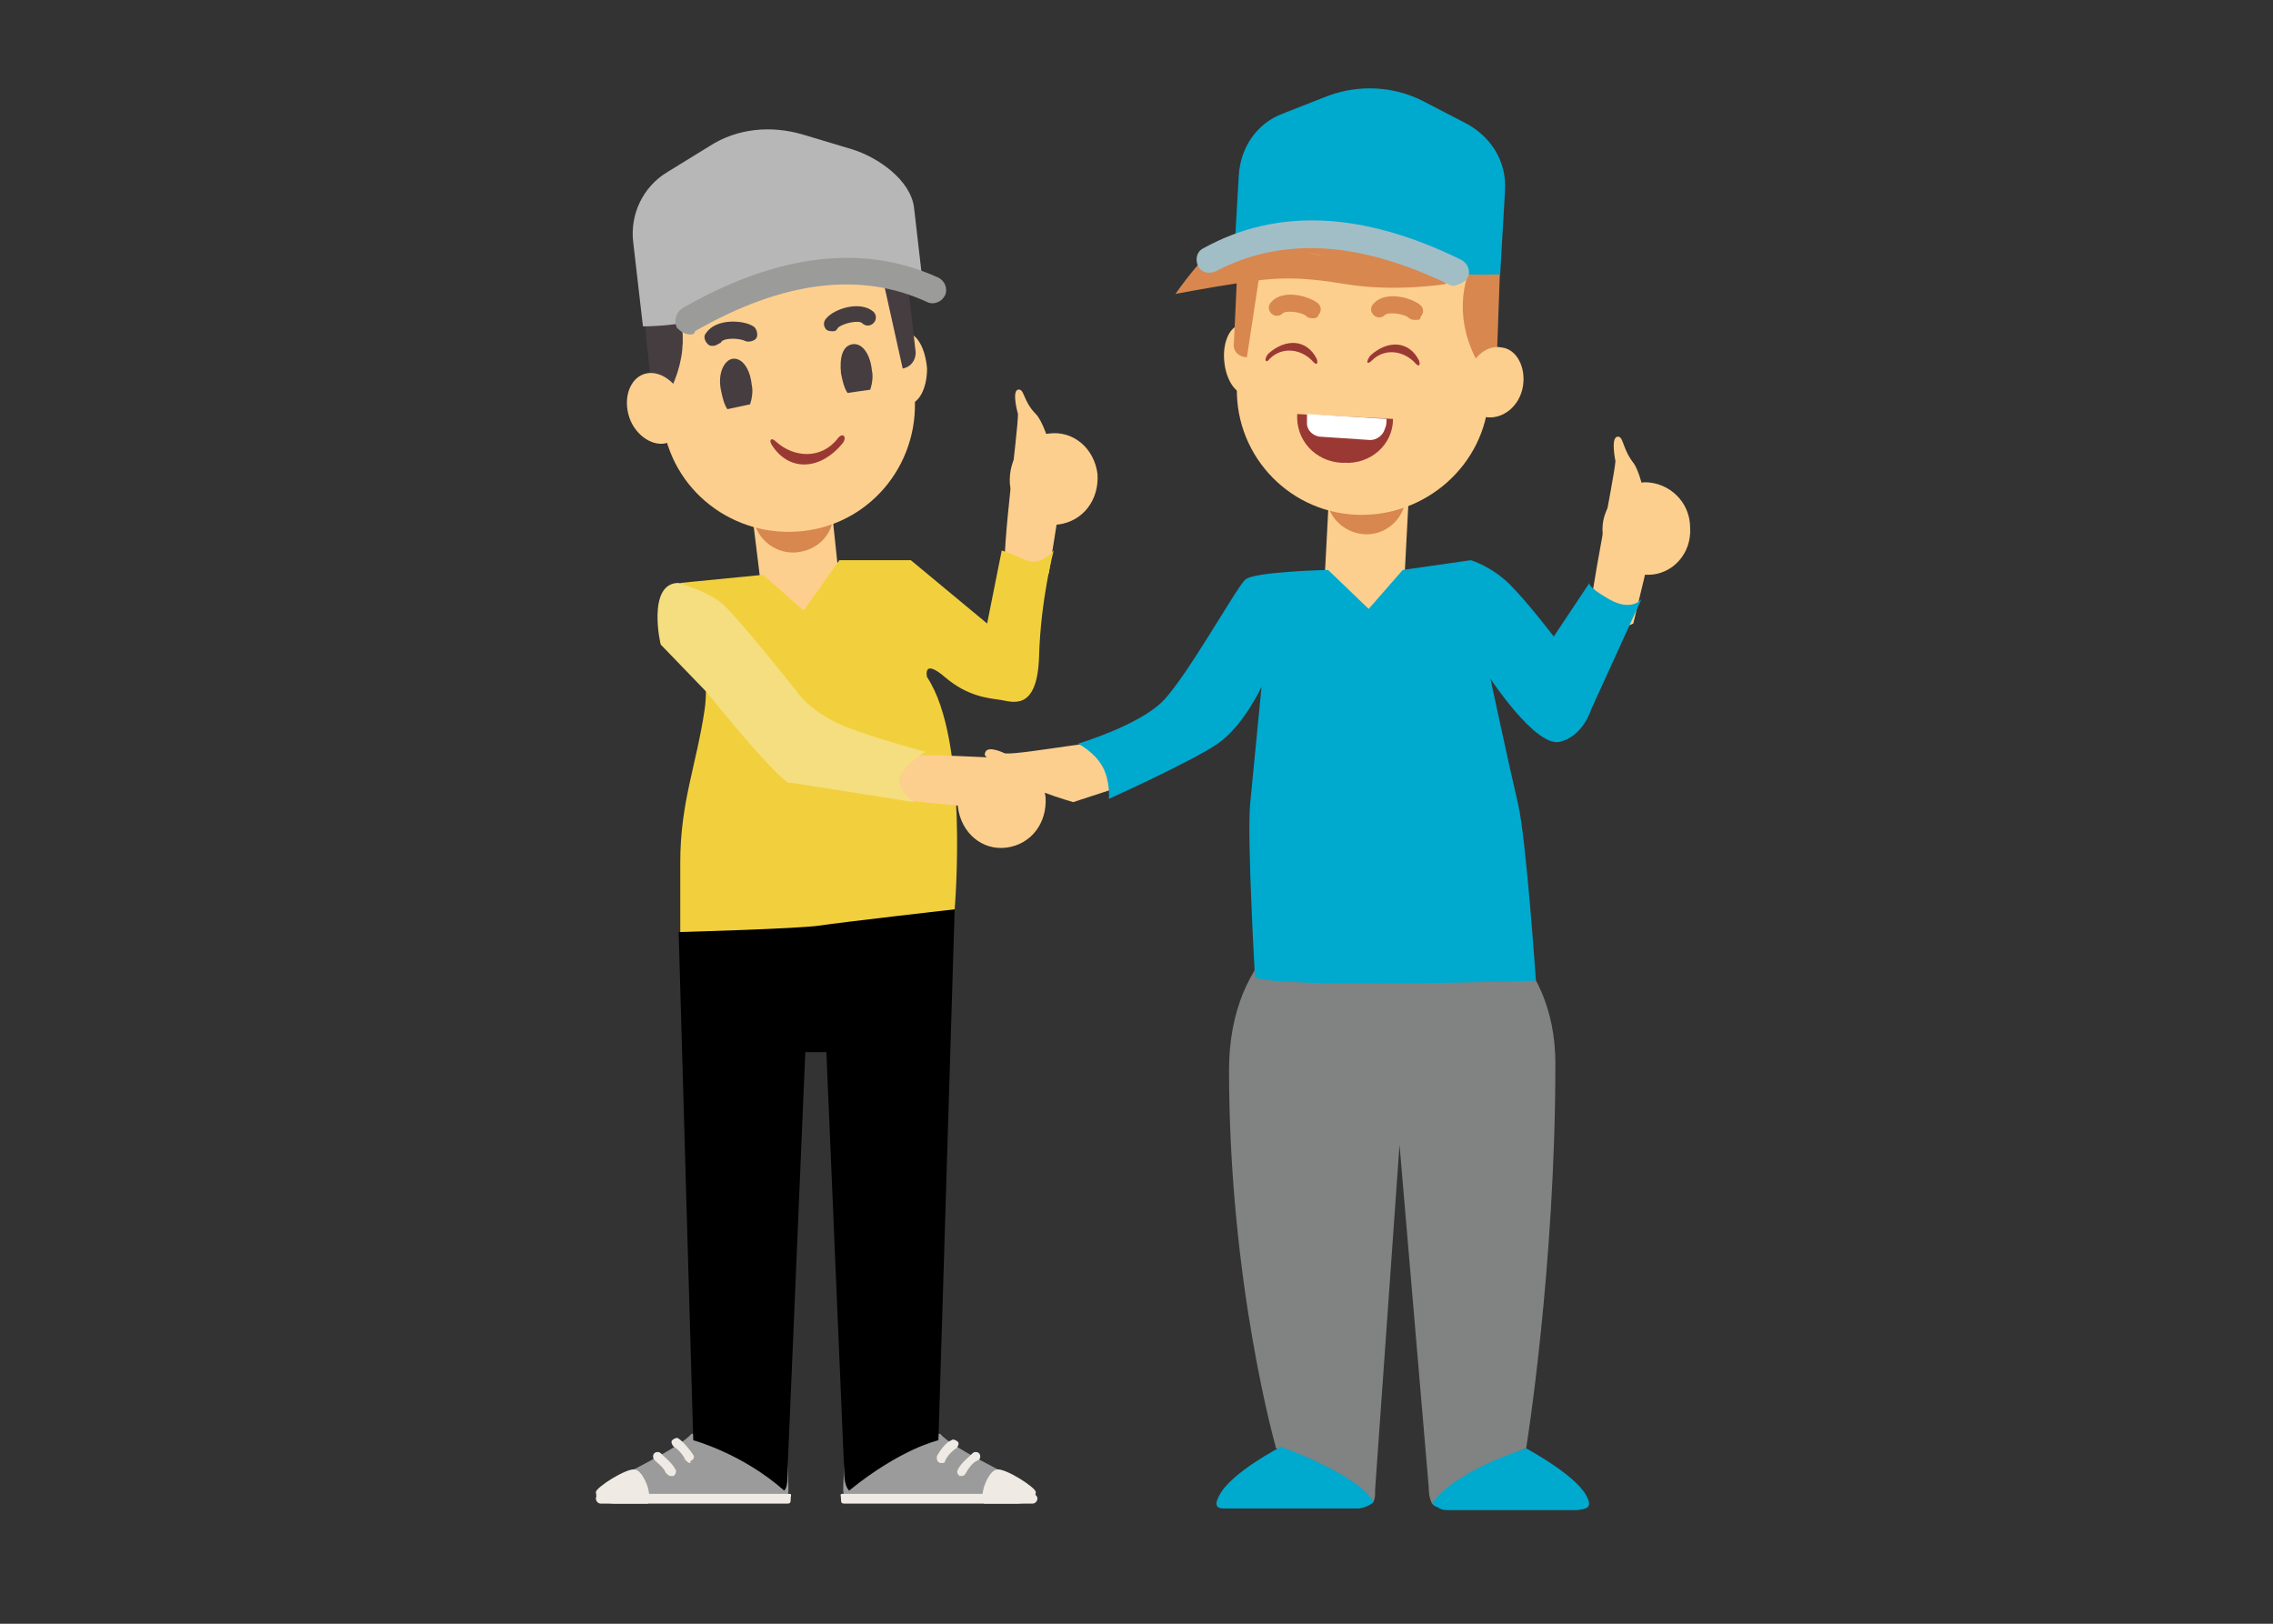 <?xml version="1.0" encoding="utf-8"?>
<!-- Generator: Adobe Illustrator 23.0.1, SVG Export Plug-In . SVG Version: 6.00 Build 0)  -->
<svg version="1.1" id="Layer_1" xmlns="http://www.w3.org/2000/svg" xmlns:xlink="http://www.w3.org/1999/xlink" x="0px" y="0px"
	 viewBox="0 0 140 100" style="enable-background:new 0 0 140 100;" xml:space="preserve">
<rect x="0" y="0" width="140" height="100" fill="#333333" stroke="none"/>
<style type="text/css">
	.st0{fill:#FCCF8E;}
	.st1{fill:#D8874F;}
	.st2{fill:#463D40;}
	.st3{fill:#B7B7B7;}
	.st4{fill:#9B9B9A;}
	.st5{fill:#9A3933;}
	.st6{fill:#9C9B9B;}
	.st7{fill:#818282;}
	.st8{fill:#FFFFFF;}
	.st9{fill:#00A9CE;}
	.st10{fill:#A1BEC6;}
	.st11{fill:#F2D03D;}
	.st12{fill:#F4DE7F;}
	.st13{fill:#EFEAE4;}
</style>
<title>Service 2</title>
<g>
	<g>
		<path class="st0" d="M49.5,37.6L49.5,37.6c1.4-0.2,2.3-1.4,2.1-2.7L51,29.2l-4.9,0.6l0.7,5.7C46.9,36.8,48.2,37.7,49.5,37.6z"/>
		<path class="st1" d="M49.2,34L49.2,34c1.4-0.2,2.3-1.4,2.1-2.7l-0.7-5.7l-4.9,0.6l0.7,5.7C46.6,33.3,47.9,34.2,49.2,34z"/>
		<path class="st0" d="M49.5,32.7L49.5,32.7c4.3-0.5,7.3-4.4,6.8-8.7l-0.7-6c-0.5-4.3-4.4-7.3-8.7-6.8l0,0c-4.3,0.5-7.3,4.4-6.8,8.7
			l0.7,6C41.3,30.2,45.2,33.2,49.5,32.7z"/>
		<path class="st0" d="M55.8,20.5c-0.7,0-1.2,1-1.2,2.2c0,1.2,0.6,2.2,1.3,2.2c0.7,0,1.2-1,1.2-2.2C57,21.5,56.5,20.5,55.8,20.5z"/>
		<path class="st2" d="M39.2,15.1l0.9,8.5c0.1,0.5,0.5,0.9,1,0.8l0,0c1.4-2.6,1.2-5-0.2-7.3c4.1,0.9,8.4,0.3,13.1-1.6l1.6,7.2l0,0
			c0.5-0.1,0.8-0.5,0.8-1l-1-8.6l-3-1.8l-4.6-1.5L48,11l-4.1-0.8l-1.4,1L39.2,15.1z"/>
		<path class="st0" d="M39.8,23c-0.9,0.2-1.4,1.3-1.1,2.5c0.3,1.2,1.4,2,2.3,1.8c0.9-0.2,1.4-1.3,1.1-2.5
			C41.8,23.6,40.7,22.8,39.8,23z"/>
		<g>
			<path class="st2" d="M46.2,24.9c0.1-0.3,0.2-0.8,0.1-1.2c-0.1-1-0.6-1.7-1.2-1.6c-0.5,0.1-0.9,0.9-0.7,1.9
				c0.1,0.5,0.2,0.9,0.4,1.2L46.2,24.9z"/>
			<g>
				<path class="st2" d="M43.9,21.3c-0.1,0-0.2,0-0.3-0.1c-0.2-0.2-0.3-0.5-0.1-0.7c0.6-0.9,2.3-0.8,2.9-0.4
					c0.2,0.1,0.3,0.5,0.2,0.7c-0.1,0.2-0.5,0.3-0.7,0.2c-0.4-0.2-1.4-0.2-1.5,0.1C44.2,21.2,44.1,21.3,43.9,21.3z"/>
			</g>
		</g>
		<g>
			<path class="st2" d="M53.6,24c0.1-0.3,0.2-0.8,0.1-1.2c-0.1-1-0.6-1.7-1.2-1.6S51.7,22,51.8,23c0.1,0.5,0.2,0.9,0.4,1.2L53.6,24z
				"/>
			<g>
				<path class="st2" d="M51.3,20.4c-0.1,0-0.3,0-0.4-0.1c-0.2-0.2-0.2-0.5,0-0.7c0.5-0.6,2.1-1.1,2.9-0.4c0.2,0.2,0.2,0.5,0,0.7
					c-0.2,0.2-0.5,0.2-0.7,0c-0.2-0.2-1.2,0-1.5,0.3C51.5,20.4,51.4,20.4,51.3,20.4z"/>
			</g>
		</g>
		<g>
			<path class="st3" d="M41.1,10.6L43.7,9c1.7-1.1,3.8-1.3,5.8-0.7l3,0.9c1.6,0.5,3.6,1.9,3.8,3.6l0.6,5.2
				c-5.1-1.6-9.5-0.7-14.2,1.7c-0.6,0.3-2.4,0.4-3.1,0.4L39,14.9C38.8,13.2,39.6,11.5,41.1,10.6z"/>
			<g>
				<path class="st4" d="M42.5,20.6c-0.3,0-0.6-0.2-0.8-0.4c-0.2-0.4-0.1-0.9,0.3-1.2c5.9-3.4,11.2-4,15.8-1.9
					c0.4,0.2,0.6,0.7,0.4,1.1c-0.2,0.4-0.7,0.6-1.1,0.4c-4.1-1.9-8.9-1.3-14.3,1.8C42.8,20.6,42.6,20.6,42.5,20.6z"/>
			</g>
		</g>
		<path class="st5" d="M51.6,27c-1,1.3-2.7,1.2-3.8,0.2c-0.3-0.3-0.5-0.1-0.2,0.3c1.1,1.6,3,1.4,4.3-0.2
			C52.2,26.9,51.9,26.6,51.6,27z"/>
		<path class="st6" d="M37.6,91.3c-0.5,0.3-0.6,0.4-0.4,0.9c0.1,0.3,0.6,0.2,1.1,0.2h9.8c0.7,0,0.4-0.9,0.4-2.5
			c-4.6,0-4.8-1.6-5.9-1.6C41.8,89.2,38.7,90.6,37.6,91.3z"/>
		<path class="st6" d="M62.9,91.3c0.5,0.3,0.6,0.4,0.4,0.9c-0.1,0.3-0.6,0.2-1.1,0.2h-9.8c-0.7,0-0.4-0.9-0.4-2.5
			c4.6,0,4.8-1.6,5.9-1.6C58.7,89.2,61.8,90.6,62.9,91.3z"/>
		<path d="M57.8,88.7l1-32.7l-17,1.4l0.9,31.3c0,0,3,0.8,5.6,3.1c0.2-0.2,0.2-0.6,0.2-1.1l1.1-25.9h1.3L52,90.7
			c0,0.5,0.1,0.9,0.3,1.1C55.5,89.2,57.8,88.7,57.8,88.7z"/>
		<path class="st0" d="M62.7,25.5c0,0-0.4-1.4,0-1.5c0.4-0.1,0.3,0.7,1.1,1.5c0.8,0.8,1.6,4.8,1.6,4.8l-0.8,5c0,0-2.5,1.5-2.7,0
			S62.7,26.6,62.7,25.5z"/>
		<path class="st0" d="M61.9,46.4c0,0-1-0.5-1.2-0.1c-0.2,0.4,0.3,0.3,1.1,1.2s4.3,1.9,4.3,1.9l5.2-1.7c0,0,0.4-1.8-1-2.1
			C68.8,45.3,63,46.5,61.9,46.4z"/>
		<path class="st0" d="M62.2,29.8c0.2,1.6,1.5,2.7,3,2.5c1.5-0.2,2.5-1.5,2.4-3.1c-0.2-1.6-1.5-2.7-3-2.5
			C63.1,26.8,62.1,28.2,62.2,29.8z"/>
		<path class="st0" d="M99.5,28.4c0,0-0.3-1.4,0.1-1.5c0.4-0.1,0.3,0.7,1,1.6c0.7,0.9,1.2,4.9,1.2,4.9l-1.2,5c0,0-2.6,1.3-2.7-0.2
			C97.9,36.7,99.4,29.6,99.5,28.4z"/>
		<path class="st0" d="M98.7,32.6c0,1.6,1.3,2.8,2.8,2.8c1.5,0,2.7-1.3,2.6-2.9c0-1.6-1.3-2.8-2.8-2.8
			C99.9,29.8,98.7,31.1,98.7,32.6z"/>
		<path class="st7" d="M94,89.2c0,0,1.8-11.1,1.8-23.7c0-13.4-20.1-14.1-20.1,0.4c0,13.2,2.9,23.3,2.9,23.3s3.5,1.3,5.9,3.4
			c0.2-0.2,0.2-0.5,0.2-0.9l1.5-21.2L88,91.6c0,0.5,0.1,0.8,0.2,1C91.2,90.2,94,89.2,94,89.2z"/>
		<path class="st0" d="M83.9,38L83.9,38c-1.3-0.1-2.4-1.2-2.3-2.6l0.3-5.7l4.9,0.3l-0.3,5.7C86.4,37,85.2,38.1,83.9,38z"/>
		<path class="st1" d="M84,32.9L84,32.9c-1.3-0.1-2.4-1.2-2.3-2.6l0.3-5.7l4.9,0.3l-0.3,5.7C86.5,32,85.3,33,84,32.9z"/>
		<path class="st0" d="M83.5,31.7L83.5,31.7c-4.3-0.2-7.6-3.9-7.3-8.2l0.3-6c0.2-4.3,3.9-7.6,8.2-7.3l0,0c4.3,0.2,7.6,3.9,7.3,8.2
			l-0.3,6C91.5,28.6,87.8,31.9,83.5,31.7z"/>
		<path class="st0" d="M76.5,20c0.7,0,1.3,0.9,1.4,2.1c0.1,1.2-0.4,2.2-1.1,2.2c-0.7,0-1.3-0.9-1.4-2.1C75.3,21,75.8,20,76.5,20z"/>
		<path class="st1" d="M92.5,13.5l-0.3,8.4c0,0.5-0.4,0.9-0.9,0.9l0,0c-1.5-2.4-1.6-4.9-0.3-7.3c-4,1.1-8.3,0.9-13.1-0.7L76.8,22
			l0,0c-0.5,0-0.9-0.4-0.8-0.9l0.4-8.6l2.8-2l4.4-1.8l-0.1,1.4l4-1.1L89,9.8L92.5,13.5z"/>
		<path class="st0" d="M92.5,21.4c0.9,0.1,1.5,1.2,1.3,2.4c-0.2,1.2-1.2,2-2.2,1.9c-0.9-0.1-1.5-1.2-1.3-2.4
			C90.6,22.1,91.5,21.2,92.5,21.4z"/>
		<g>
			<path class="st1" d="M80.9,19.6c-0.1,0-0.3,0-0.4-0.1c-0.3-0.3-1.3-0.4-1.5-0.2c-0.2,0.2-0.5,0.2-0.7,0c-0.2-0.2-0.2-0.5,0-0.7
				c0.7-0.8,2.3-0.4,2.9,0.1c0.2,0.2,0.2,0.5,0,0.7C81.2,19.5,81.1,19.6,80.9,19.6z"/>
		</g>
		<path class="st5" d="M82.8,28.5l-0.2,0c-1.6-0.1-2.8-1.4-2.7-3l0,0l5.9,0.3l0,0C85.8,27.4,84.4,28.6,82.8,28.5z"/>
		<path class="st8" d="M80.5,26.1c0-0.2,0-0.4,0-0.6l4.9,0.3c0,0.2,0,0.4-0.1,0.6c-0.1,0.4-0.5,0.7-0.9,0.7l-3-0.2
			C80.9,26.9,80.5,26.5,80.5,26.1z"/>
		<path class="st1" d="M89,17.5c0,0-3.1,0.5-6.1,0c-3-0.5-4.4-0.4-6.4-0.1c-2,0.3-4.1,0.7-4.1,0.7s1.8-2.6,3-3.3
			c1.2-0.7,3.4,0.1,5.4,0.8c2,0.6,10.3,0.3,10.3,0.3L89,17.5z"/>
		<g>
			<path class="st9" d="M90.3,7.6l-2.7-1.4c-1.8-0.9-3.9-1-5.8-0.3L79,7c-1.6,0.6-2.6,2.1-2.7,3.8L76,16c4.9-1.9,8.5-1.3,13.3,0.7
				c0.6,0.3,2.4,0.2,3.1,0.2l0.3-5.2C92.8,9.9,91.8,8.4,90.3,7.6z"/>
			<g>
				<path class="st10" d="M89.6,17.6c-0.1,0-0.3,0-0.4-0.1c-5.6-2.7-10.3-2.9-14.3-0.8c-0.4,0.2-0.9,0.1-1.1-0.3
					c-0.2-0.4-0.1-0.9,0.3-1.1C78.6,12.8,83.9,13,90,16c0.4,0.2,0.6,0.7,0.4,1.1C90.2,17.4,89.9,17.5,89.6,17.6z"/>
			</g>
		</g>
		<path class="st5" d="M78.2,22.1c0.8-0.8,2-0.6,2.7,0.2c0.2,0.2,0.3,0.1,0.2-0.2c-0.6-1.2-1.9-1.3-3-0.3
			C77.8,22.2,78,22.4,78.2,22.1z"/>
		<g>
			<path class="st1" d="M87.2,19.7c-0.1,0-0.3,0-0.4-0.1c-0.3-0.3-1.3-0.4-1.5-0.2c-0.2,0.2-0.5,0.2-0.7,0c-0.2-0.2-0.2-0.5,0-0.7
				c0.7-0.8,2.3-0.4,2.9,0.1c0.2,0.2,0.2,0.5,0,0.7C87.5,19.7,87.4,19.7,87.2,19.7z"/>
		</g>
		<path class="st5" d="M84.5,22.2c0.8-0.8,2-0.6,2.7,0.2c0.2,0.2,0.3,0.1,0.2-0.2c-0.6-1.2-1.9-1.3-3-0.3
			C84.1,22.3,84.2,22.5,84.5,22.2z"/>
		<path class="st9" d="M81.8,35.1l2.5,2.4l2.1-2.4l4.2-0.6c0,0,1.3,0.4,2.4,1.5c1.1,1.1,2.7,3.2,2.7,3.2l2.2-3.3c0,0-0.2,0.2,1.2,1
			c1.4,0.8,2,0,2,0l-3.1,6.8c0,0-0.5,1.7-2,2c-1.5,0.2-4.2-3.9-4.2-3.9s1.2,5.6,1.7,7.7c0.5,2.1,1.1,10.9,1.1,10.9
			S79,60.9,77.3,60.2c0,0-0.5-8.6-0.3-10.7s0.7-7.2,0.7-7.2s-1.1,2.4-2.7,3.5c-1.6,1.1-6.7,3.4-6.7,3.4s0.1-1.1-0.4-2
			c-0.5-0.9-1.5-1.4-1.5-1.4s3.7-1.1,5.2-2.6c1.5-1.5,4.6-7.1,5.1-7.5C77.2,35.2,81.8,35.1,81.8,35.1z"/>
		<path class="st11" d="M49.5,37.6L47,35.4l-5.1,0.5c0,0,2,4.4,1.5,7.8c-0.5,3.4-1.5,5.7-1.5,9.4s0,4.3,0,4.3s7.3-0.2,8.6-0.4
			s8.3-1,8.3-1s0.9-10.4-1.7-14.3c0,0-0.3-1.2,1.1,0c1.4,1.2,2.7,1.3,3.4,1.4c0.7,0.1,2.3,0.8,2.4-2.7s0.9-6.5,0.9-6.5
			s-0.8,1-1.7,0.6c-0.9-0.4-1.5-0.6-1.5-0.6l-0.9,4.5l-4.7-3.9l-4.4,0L49.5,37.6z"/>
		<path class="st0" d="M65.1,46.8c0,0,1-0.5,1.2-0.1c0.2,0.4-0.3,0.3-1.1,1.2c-0.8,0.9-4.3,1.9-4.3,1.9l-5.1-0.5
			c0,0-1.6-2.4-0.2-2.7S64,46.9,65.1,46.8z"/>
		<path class="st0" d="M59,49.7c0.2,1.6,1.5,2.7,3,2.5c1.5-0.2,2.5-1.5,2.4-3.1c-0.2-1.6-1.5-2.7-3-2.5C59.9,46.8,58.9,48.2,59,49.7
			z"/>
		<path class="st12" d="M41.8,35.9c0,0,1.7,0.5,2.6,1.2c0.9,0.7,5,5.9,5,5.9s0.7,0.8,2.1,1.5c1.4,0.7,5.5,1.8,5.5,1.8
			s-1.8,1.1-1.6,1.9c0.2,0.8,0.9,1.2,0.9,1.2l-7.6-1.2c0,0,0,0.8-5.2-5.6l-2.8-2.9C40.7,39.8,39.8,35.9,41.8,35.9z"/>
	</g>
	<path class="st13" d="M39.9,91.6c0,0-0.3-1-0.8-1.1c-0.5-0.1-2.4,1.1-2.4,1.4c0.1,0.4-0.2,0.6,1.1,0.7c1.3,0,2.1,0,2.1,0
		S40.1,92.3,39.9,91.6z"/>
	<path class="st13" d="M48.7,92.3c0,0.2,0,0.3-0.2,0.3H37c-0.2,0-0.3-0.2-0.3-0.3l0,0c0-0.2,0.2-0.3,0.3-0.3h11.6
		C48.8,92,48.7,92.1,48.7,92.3L48.7,92.3z"/>
	<path class="st13" d="M41.3,90.9c-0.1,0-0.2-0.1-0.3-0.2c-0.1-0.3-0.5-0.6-0.6-0.7l-0.1-0.1c-0.1-0.1-0.1-0.3,0-0.4
		c0.1-0.1,0.3-0.1,0.4,0l0.1,0.1c0.2,0.2,0.6,0.5,0.8,0.9c0.1,0.1,0,0.3-0.1,0.4C41.4,90.9,41.4,90.9,41.3,90.9z"/>
	<path class="st13" d="M42.5,90.1c-0.1,0-0.2-0.1-0.3-0.2c-0.1-0.3-0.5-0.7-0.7-0.8c-0.1-0.1-0.2-0.3-0.1-0.4
		c0.1-0.1,0.3-0.2,0.4-0.1c0.3,0.2,0.7,0.7,0.9,1c0.1,0.2,0,0.3-0.2,0.4C42.6,90.1,42.5,90.1,42.5,90.1z"/>
	<path class="st13" d="M60.6,91.6c0,0,0.3-1,0.8-1.1c0.5-0.1,2.4,1.1,2.4,1.4c-0.1,0.4,0.2,0.6-1.1,0.7c-1.3,0-2.1,0-2.1,0
		S60.4,92.3,60.6,91.6z"/>
	<path class="st13" d="M51.8,92.3c0,0.2,0,0.3,0.2,0.3h11.6c0.2,0,0.3-0.2,0.3-0.3l0,0c0-0.2-0.2-0.3-0.3-0.3H51.9
		C51.7,92,51.8,92.1,51.8,92.3L51.8,92.3z"/>
	<path class="st13" d="M59.2,90.9c0,0-0.1,0-0.1,0c-0.1-0.1-0.2-0.2-0.1-0.4c0.2-0.4,0.6-0.7,0.8-0.9l0.1-0.1c0.1-0.1,0.3-0.1,0.4,0
		c0.1,0.1,0.1,0.3,0,0.4L60.1,90c-0.2,0.1-0.5,0.5-0.6,0.7C59.4,90.9,59.3,90.9,59.2,90.9z"/>
	<path class="st13" d="M58,90.1c0,0-0.1,0-0.1,0c-0.2-0.1-0.2-0.2-0.2-0.4c0.2-0.4,0.6-0.9,0.9-1c0.1-0.1,0.3,0,0.4,0.1
		c0.1,0.1,0,0.3-0.1,0.4c-0.2,0.1-0.6,0.5-0.7,0.8C58.2,90.1,58.1,90.1,58,90.1z"/>
	<path class="st9" d="M75.1,92.1c-0.5,0.9,0.2,0.8,0.5,0.8l8.1,0c0.1,0,0.6-0.1,0.9-0.4c-0.7-1.3-3.8-2.7-5.7-3.4
		C78.9,89.1,75.8,90.7,75.1,92.1z"/>
	<path class="st9" d="M97.7,92.1c-0.7-1.3-3.7-2.9-3.7-2.9c-1.8,0.6-4.7,1.8-5.8,3.4c0.1,0.1,0.2,0.2,0.3,0.2
		c0.3,0.2,0.5,0.2,0.6,0.2l8.1,0C97.5,92.9,98.2,93,97.7,92.1z M89.1,92.7L89.1,92.7L89.1,92.7z"/>
</g>
</svg>
